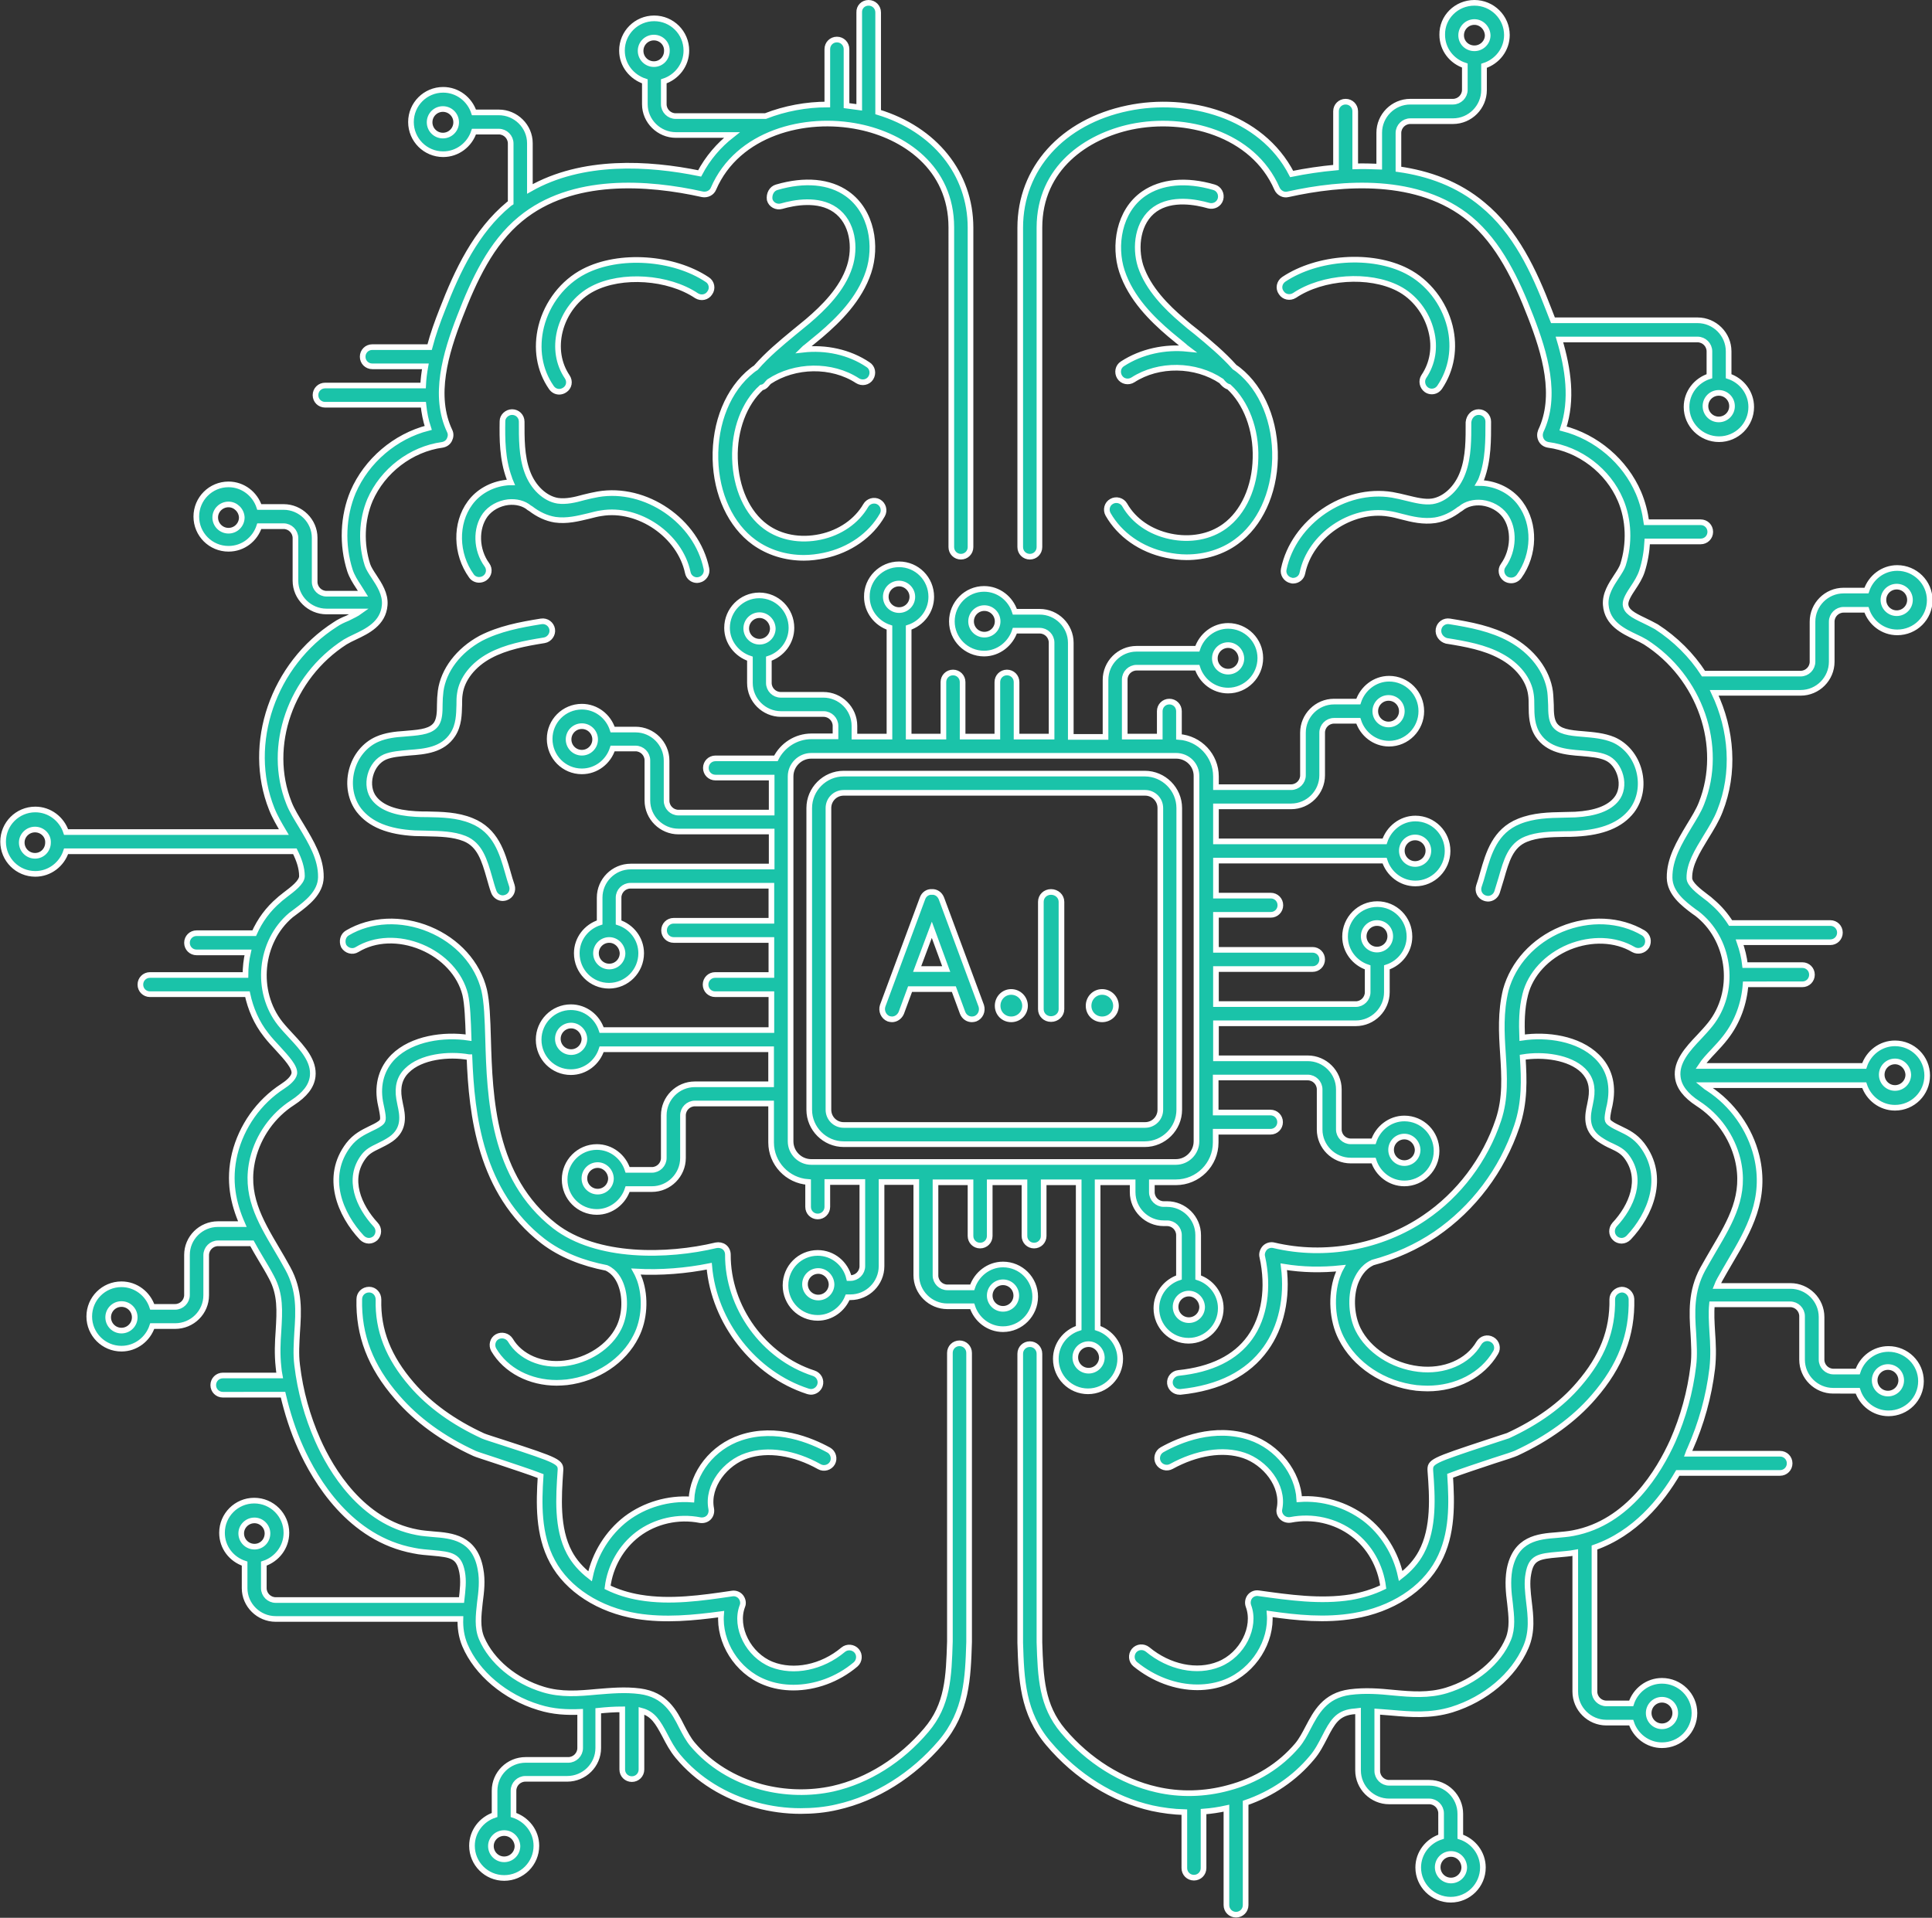 <?xml version="1.0" encoding="utf-8"?>
<!-- Generator: Adobe Illustrator 24.1.0, SVG Export Plug-In . SVG Version: 6.00 Build 0)  -->
<svg version="1.1" id="Layer_1" xmlns="http://www.w3.org/2000/svg" xmlns:xlink="http://www.w3.org/1999/xlink" x="0px" y="0px"
	 viewBox="0 0 684 679" style="enable-background:new 0 0 684 679;" xml:space="preserve">
<rect x="0" y="0" width="684" height="679" fill="#333333" stroke="none"/>
<style type="text/css">
	.st0{fill-rule:evenodd;clip-rule:evenodd;fill:#1AC3A9;stroke:#FFFFFF;stroke-width:2;}
</style>
<g id="Page-1">
	<g id="Apple-TV-Copy-33" transform="translate(-174, -3170)">
		<g id="Group-43" transform="translate(175, 3171)">
			<path id="Combined-Shape" class="st0" d="M521,0c6.3,0,11.5,5.1,11.5,11.4c0,5.1-3.4,9.4-8.1,10.9l0,0v8.6c0,6-4.9,11-11,11l0,0
				h-15.1c-2.3,0-4.2,1.9-4.2,4.2l0,0v12.8c10.7,1.5,21.1,5.2,29.8,12.5c11.7,9.6,18.2,23.6,23.5,37.4c0.5,1.2,0.9,2.4,1.4,3.6l0,0
				H600c6,0,11,4.9,11,11l0,0v8.8c4.6,1.5,8,5.8,8,10.9c0,6.3-5.1,11.4-11.4,11.4c-6.3,0-11.5-5.1-11.5-11.4c0-5.1,3.4-9.4,8.1-10.9
				l0,0v-8.8c0-2.3-1.9-4.2-4.2-4.2l0,0h-48.9c3.1,10.4,4.7,21.3,1.3,31.5c11.7,3,21.9,11.6,26.7,22.8c1.4,3.3,2.3,6.8,2.8,10.4l0,0
				h19.2c1.9,0,3.4,1.5,3.4,3.4s-1.5,3.4-3.4,3.4l0,0h-18.9c-0.2,3.6-0.8,7.2-1.9,10.6c-0.7,2.1-1.9,4-3.1,5.8
				c-1.4,2.1-2.8,4.3-2.7,5.9c0.2,2.5,2.6,3.8,6.6,5.7c1.4,0.7,2.9,1.4,4.3,2.2c6.8,4.4,12.5,10.1,16.7,16.6l0,0h34.4
				c2.3,0,4.2-1.9,4.2-4.2l0,0v-14.2c0-6,4.9-11,11-11l0,0h8.1c1.5-4.6,5.8-8,10.9-8c6.3,0,11.5,5.1,11.5,11.4
				c0,6.3-5.1,11.4-11.5,11.4c-5.1,0-9.4-3.4-10.9-8l0,0h-8.1c-2.3,0-4.2,1.9-4.2,4.2l0,0v14.2c0,6-4.9,11-11,11l0,0h-30.6
				c6.2,13.1,7.4,28.3,2,41.9c-1.2,3.1-3.1,6.2-4.9,9.1c-3.1,5.1-6,9.8-5.9,14.6c0,2.1,3.4,4.7,5.9,6.6c0.8,0.6,1.6,1.2,2.2,1.8
				c2.6,2.2,4.7,4.7,6.5,7.5l0,0H647c1.9,0,3.4,1.5,3.4,3.4c0,1.9-1.5,3.4-3.4,3.4l0,0h-32.1c0.9,2.6,1.6,5.3,1.9,8.1l0,0h20.3
				c1.9,0,3.4,1.5,3.4,3.4c0,1.9-1.5,3.4-3.4,3.4l0,0H617c-0.5,6.7-2.8,13.3-7.1,18.8c-1.3,1.7-2.8,3.3-4.2,4.8
				c-1.7,1.8-3.4,3.6-4.5,5.3l0,0H659c1.5-4.6,5.8-8,10.9-8c6.3,0,11.4,5.1,11.4,11.4c0,6.3-5.1,11.4-11.4,11.4
				c-5.1,0-9.4-3.4-10.9-8l0,0h-56.8c0.6,0.5,1.2,0.9,1.7,1.2c8.4,5.5,14.6,14.2,17,23.9c3.7,15.2-2.9,26.4-9.2,37.1
				c-1.3,2.2-2.5,4.3-3.8,6.6c-0.4,0.8-0.8,1.5-1.1,2.3l0,0h26.1c6,0,11,4.9,11,11l0,0v15.1c0,2.3,1.9,4.2,4.2,4.2l0,0h8.6
				c1.5-4.6,5.8-8,10.9-8c6.3,0,11.5,5.1,11.5,11.4s-5.1,11.4-11.5,11.4c-5.1,0-9.4-3.4-10.9-8l0,0H648c-6,0-11-4.9-11-11l0,0V465
				c0-2.3-1.9-4.2-4.2-4.2l0,0h-27.7c-0.3,3.1-0.1,6.3,0.1,9.8c0.3,4.1,0.5,8.3,0,12.9c-1.2,10-3.9,19.6-7.9,28.6
				c-0.2,0.5-0.5,1-0.7,1.6l0,0h32.6c1.9,0,3.4,1.5,3.4,3.4c0,1.9-1.5,3.4-3.4,3.4l0,0h-36.2c-5.8,9.9-15.2,21.4-29.5,26.4l0,0v51
				c0,2.3,1.9,4.2,4.2,4.2l0,0h8.8c1.5-4.6,5.8-8,10.9-8c6.3,0,11.5,5.1,11.5,11.4s-5.1,11.4-11.5,11.4c-5.1,0-9.4-3.4-10.9-8l0,0
				h-8.8c-6,0-11-4.9-11-11l0,0v-49.2c-2.1,0.4-4.1,0.5-6,0.7c-7.1,0.6-9.6,1.1-10.6,6.8c-0.6,3.1-0.2,6.4,0.2,9.9
				c0.6,5,1.3,10.6-1.1,16.1c-4.3,10-14.3,18.4-26.2,22.1c-7.6,2.3-14.6,1.7-21.4,1.1c-1.7-0.1-3.4-0.3-5-0.4l0,0v21
				c0,2.3,1.9,4.2,4.2,4.2l0,0h14.2c6,0,11,4.9,11,11l0,0v8.1c4.6,1.5,8,5.8,8,10.9c0,6.3-5.1,11.4-11.4,11.4
				c-6.3,0-11.5-5.1-11.5-11.4c0-5.1,3.4-9.4,8.1-10.9l0,0V641c0-2.3-1.9-4.2-4.2-4.2l0,0h-14.2c-6,0-11-4.9-11-11l0,0v-21
				c-0.7,0.1-1.4,0.1-2.1,0.2c-5.2,0.7-7,3.7-9.7,9c-1.3,2.5-2.6,5.1-4.6,7.4c-6,7.2-14.1,12.7-23.4,15.9l0,0v36.2
				c0,1.9-1.5,3.4-3.4,3.4c-1.9,0-3.4-1.5-3.4-3.4l0,0v-34.3c-2.7,0.6-5.4,1-8.1,1.2l0,0v20c0,1.9-1.5,3.4-3.4,3.4s-3.4-1.5-3.4-3.4
				l0,0v-19.8c-3.8-0.1-7.7-0.6-11.4-1.4c-13.8-3.1-26.9-11.3-36.7-22.9c-9.2-10.8-9.6-22.8-10-35.6l0,0l0-0.9c0-0.7,0-1.5,0-2.2
				l0,0v-99.3c0-1.9,1.5-3.4,3.4-3.4s3.4,1.5,3.4,3.4l0,0v99.3c0,0.7,0,1.3,0,2l0,0l0,0.9c0.4,12.5,0.8,22.4,8.4,31.4
				c8.9,10.5,20.7,17.9,33.1,20.7c8.2,1.9,17,1.7,25.4-0.6c9.9-2.6,18.3-7.9,24.4-15.1c1.5-1.8,2.6-3.9,3.8-6.2
				c2.8-5.3,5.9-11.4,14.8-12.6c5.4-0.7,10.5-0.3,15.4,0.2c6.4,0.6,12.5,1.1,18.8-0.8c10.1-3.1,18.5-10,21.9-18.2
				c1.6-3.9,1.1-8.1,0.6-12.6c-0.5-3.8-0.9-7.8-0.2-11.9c2.1-11.1,10.2-11.8,16.8-12.3c1.9-0.2,3.8-0.3,5.8-0.7
				c19.6-3.7,30.4-22,35.2-32.6c3.7-8.4,6.2-17.4,7.3-26.6c0.5-3.9,0.2-7.8,0-11.6c-0.5-7.3-0.9-14.8,3.3-22.6
				c1.3-2.3,2.6-4.6,3.9-6.8c6.2-10.5,11.5-19.6,8.5-32.1c-2-8.1-7.1-15.3-14.1-19.8c-4.3-2.8-6.7-5.9-7.1-9.3
				c-0.7-5.4,3.5-10,7.6-14.3c1.3-1.4,2.7-2.9,3.9-4.4c9.1-11.4,7.3-29.1-3.8-38.5c-0.6-0.5-1.2-1-2-1.5c-3.6-2.7-8.5-6.4-8.6-11.9
				c-0.1-6.7,3.5-12.6,6.9-18.3c1.7-2.8,3.4-5.5,4.4-8.1c8-20.2-0.5-44.7-19.9-57.1c-1-0.6-2.2-1.2-3.5-1.8c-4.2-2-10-4.7-10.5-11.3
				c-0.3-3.9,1.9-7.2,3.8-10.1c1-1.5,1.9-2.9,2.3-4.1c2.4-7.6,2.1-16-0.9-23c-4.4-10.3-14.4-18-25.6-19.5c-1.1-0.2-2-0.8-2.5-1.8
				c-0.5-1-0.5-2.1-0.1-3.1c5.9-12.4,1.5-27.4-3.6-40.5c-5-12.9-11.1-25.9-21.5-34.6c-18.2-15-45.1-13-64.4-8.7
				c-1.6,0.4-3.2-0.5-3.9-2c-8.5-19.6-32.4-25.9-51.6-21.9C383.9,47.2,367,58.3,367,79.6l0,0v113.1c0,1.9-1.5,3.4-3.4,3.4
				s-3.4-1.5-3.4-3.4l0,0V79.6c0-20.9,14.9-37.5,38.1-42.3c21.1-4.4,47.2,2.3,58,23.3c4.9-1,10.2-1.8,15.7-2.3l0,0V38.4
				c0-1.9,1.5-3.4,3.4-3.4s3.4,1.5,3.4,3.4l0,0v19.5c2.8-0.1,5.7,0,8.5,0.1l0,0V46c0-6,4.9-11,11-11l0,0h15.1c2.3,0,4.2-1.9,4.2-4.2
				l0,0v-8.6c-4.6-1.5-8-5.7-8-10.9C509.5,5.1,514.6,0,521,0z M512.7,655.4c-2.6,0-4.7,2.1-4.7,4.7c0,2.6,2.1,4.7,4.7,4.7
				c2.6,0,4.7-2.1,4.7-4.7C517.3,657.5,515.3,655.4,512.7,655.4z M306.5,0c1.9,0,3.4,1.5,3.4,3.4l0,0v35.3
				c20,6.1,32.7,21.7,32.7,40.9l0,0v113.1c0,1.9-1.5,3.4-3.4,3.4s-3.4-1.5-3.4-3.4l0,0V79.5c0-21.3-16.9-32.4-32.6-35.6
				c-19.2-4-43.1,2.2-51.6,21.9c-0.6,1.5-2.3,2.3-3.9,2c-19.3-4.3-46.2-6.3-64.4,8.7c-10.5,8.6-16.5,21.7-21.5,34.6
				c-5.1,13.1-9.5,28.1-3.6,40.5c0.5,1,0.4,2.1-0.1,3.1c-0.5,1-1.4,1.6-2.5,1.8c-11.1,1.5-21.1,9.2-25.6,19.5
				c-3,7.1-3.3,15.5-0.9,23c0.4,1.2,1.3,2.6,2.3,4.1c1.9,2.9,4.1,6.2,3.8,10.1c-0.5,6.6-6.3,9.3-10.5,11.3c-1.3,0.6-2.5,1.2-3.5,1.8
				c-19.3,12.4-27.9,36.9-19.9,57c1,2.6,2.7,5.3,4.4,8.1c3.4,5.7,7,11.5,6.9,18.2c-0.1,5.5-5,9.2-8.6,11.9c-0.7,0.5-1.4,1.1-2,1.5
				c-11.1,9.4-12.8,27-3.8,38.4c1.2,1.5,2.6,3,3.9,4.4c4.1,4.4,8.2,8.9,7.6,14.3c-0.4,3.5-2.8,6.5-7.1,9.3
				c-7,4.5-12.1,11.7-14.1,19.8c-3,12.5,2.3,21.6,8.5,32.1c1.3,2.2,2.6,4.4,3.9,6.8c4.3,7.8,3.8,15.3,3.3,22.6
				c-0.2,3.8-0.5,7.7,0,11.6c1.1,9.3,3.6,18.2,7.3,26.6c4.7,10.6,15.6,28.9,35.1,32.6c1.9,0.4,3.9,0.5,5.8,0.7
				c6.5,0.5,14.7,1.2,16.7,12.3c0.8,4.1,0.3,8.1-0.2,11.9c-0.5,4.5-1,8.8,0.6,12.6c3.5,8.2,11.9,15.2,21.9,18.2
				c6.3,1.9,12.4,1.4,18.8,0.8c5-0.4,10.1-0.9,15.4-0.2c8.9,1.2,12.1,7.2,14.8,12.6c1.2,2.3,2.3,4.4,3.8,6.2
				c6.1,7.2,14.5,12.4,24.4,15.1c8.3,2.2,17.1,2.4,25.3,0.6c12.4-2.8,24.1-10.2,33-20.7c7.7-9,8-18.9,8.4-31.4l0,0l0-0.9
				c0-0.7,0-1.3,0-2l0,0v-99.3c0-1.9,1.5-3.4,3.4-3.4s3.4,1.5,3.4,3.4l0,0v99.3c0,0.8,0,1.5,0,2.2l0,0l0,0.9
				c-0.4,12.7-0.8,24.7-10,35.5c-9.9,11.6-22.9,19.8-36.7,22.9c-4.2,1-8.6,1.4-13,1.4c-5.2,0-10.5-0.7-15.6-2.1
				c-11.2-3-20.9-9-27.8-17.3c-2-2.4-3.3-4.9-4.6-7.4c-2.5-4.7-4.2-7.6-8.3-8.7l0,0v20.8c0,1.9-1.5,3.4-3.4,3.4s-3.4-1.5-3.4-3.4
				l0,0v-21.3c-2.8,0-5.6,0.2-8.5,0.5l0,0v13.2c0,6-4.9,10.9-11,10.9l0,0H185c-2.3,0-4.2,1.9-4.2,4.2l0,0v8.6
				c4.6,1.5,8.1,5.7,8.1,10.9c0,6.3-5.1,11.4-11.4,11.4c-6.3,0-11.4-5.1-11.4-11.4c0-5.1,3.4-9.4,8-10.9l0,0v-8.6
				c0-6,4.9-10.9,11-10.9l0,0h15.1c2.3,0,4.2-1.9,4.2-4.2l0,0v-12.8c-4.7,0.2-9.5,0-14.6-1.6c-11.9-3.6-22-12.1-26.2-22
				c-1.3-3.1-1.7-6.3-1.6-9.3l0,0H96.6c-6,0-11-4.9-11-10.9l0,0v-8.7c-4.6-1.5-8-5.7-8-10.9c0-6.3,5.1-11.4,11.4-11.4
				c6.3,0,11.4,5.1,11.4,11.4c0,5.1-3.4,9.4-8,10.9l0,0v8.7c0,2.3,1.9,4.2,4.2,4.2l0,0h65.8c0.4-3.5,0.8-6.8,0.2-9.9
				c-1.1-5.7-3.6-6.2-10.6-6.8c-2-0.2-4.2-0.3-6.5-0.8c-22.6-4.2-34.8-24.7-40.1-36.5c-2.7-6-4.7-12.3-6.2-18.7l0,0H77.9
				c-1.9,0-3.4-1.5-3.4-3.4s1.5-3.4,3.4-3.4l0,0H98c-0.2-1-0.3-2-0.4-3c-0.5-4.5-0.3-8.8,0-12.9c0.4-6.9,0.8-12.8-2.5-18.9
				c-1.2-2.3-2.5-4.4-3.8-6.6c-1.1-1.8-2.1-3.6-3.1-5.4l0,0h-12c-2.3,0-4.2,1.9-4.2,4.2l0,0v14.2c0,6-4.9,10.9-11,10.9l0,0h-8.1
				c-1.5,4.6-5.8,8-10.9,8c-6.3,0-11.4-5.1-11.4-11.4s5.1-11.4,11.4-11.4c5.1,0,9.4,3.4,10.9,8l0,0H61c2.3,0,4.2-1.9,4.2-4.2l0,0
				v-14.2c0-6,4.9-10.9,11-10.9l0,0h8.6c-3.2-7.3-5-15.3-2.7-24.9c2.4-9.7,8.5-18.4,17-23.9c1.7-1.1,3.8-2.8,4.1-4.5
				c0.3-2.3-2.8-5.6-5.8-8.9c-1.4-1.5-2.9-3.1-4.2-4.8c-3.4-4.3-5.5-9.3-6.6-14.4l0,0H52.1c-1.9,0-3.4-1.5-3.4-3.4
				c0-1.9,1.5-3.4,3.4-3.4l0,0h33.8c0-2.7,0.3-5.4,0.9-8l0,0H68.6c-1.9,0-3.4-1.5-3.4-3.4c0-1.9,1.5-3.4,3.4-3.4l0,0H89
				c2-4.5,4.9-8.5,8.8-11.8c0.6-0.6,1.4-1.1,2.2-1.8c2.5-1.9,5.9-4.4,5.9-6.6c0-2.9-1-5.8-2.5-8.8l0,0h-81c-1.5,4.6-5.8,8-10.9,8
				c-6.3,0-11.4-5.1-11.4-11.4c0-6.3,5.1-11.4,11.4-11.4c5.1,0,9.4,3.4,10.9,8l0,0h77.1c-1.6-2.7-3.2-5.4-4.3-8.2
				c-9.2-23.1,0.5-51.2,22.5-65.3c1.3-0.9,2.8-1.6,4.3-2.2c1.8-0.9,3.3-1.6,4.4-2.4l0,0h-11.8c-6,0-11-4.9-11-10.9l0,0v-15.1
				c0-2.3-1.9-4.2-4.2-4.2l0,0h-8.6c-1.5,4.6-5.7,8-10.9,8c-6.3,0-11.4-5.1-11.4-11.4c0-6.3,5.1-11.4,11.4-11.4
				c5.1,0,9.4,3.4,10.9,8l0,0h8.6c6,0,11,4.9,11,10.9l0,0V205c0,2.3,1.9,4.2,4.2,4.2l0,0h12.9c-0.5-0.8-1-1.6-1.5-2.4
				c-1.2-1.8-2.4-3.7-3.1-5.8c-2.9-9.1-2.5-19.2,1.1-27.8c4.8-11.1,14.9-19.7,26.6-22.7c-0.9-2.7-1.4-5.4-1.7-8.2l0,0h-34.8
				c-1.9,0-3.4-1.5-3.4-3.4c0-1.9,1.5-3.4,3.4-3.4l0,0h34.7c0.1-2.3,0.4-4.6,0.8-6.8l0,0h-18.8c-1.9,0-3.4-1.5-3.4-3.4
				c0-1.9,1.5-3.4,3.4-3.4l0,0h20.3c1.2-4.6,2.8-9,4.5-13.3c5.3-13.7,11.9-27.7,23.5-37.3c0.2-0.2,0.4-0.3,0.7-0.5l0,0V49.8
				c0-2.3-1.9-4.2-4.2-4.2l0,0h-8.8c-1.5,4.6-5.8,8-10.9,8c-6.3,0-11.4-5.1-11.4-11.4c0-6.3,5.1-11.4,11.4-11.4
				c5.1,0,9.4,3.4,10.9,8l0,0h8.8c6,0,11,4.9,11,10.9l0,0v16.2c18.6-10.6,42-9.2,60.1-5.5c2.9-5.5,6.8-10,11.4-13.6l0,0h-19.8
				c-6,0-11-4.9-11-10.9l0,0v-8.1c-4.6-1.5-8.1-5.7-8.1-10.9c0-6.3,5.1-11.4,11.4-11.4c6.3,0,11.4,5.1,11.4,11.4
				c0,5.1-3.4,9.4-8,10.9l0,0v8.1c0,2.3,1.9,4.2,4.2,4.2l0,0h31.8c6.9-2.7,14.5-4.1,21.9-4.1l0,0V16.4c0-1.9,1.5-3.4,3.4-3.4
				s3.4,1.5,3.4,3.4l0,0v20c1.5,0.2,3,0.4,4.5,0.6l0,0V3.4C303.1,1.5,304.6,0,306.5,0z M177.5,648c-2.6,0-4.7,2.1-4.7,4.6
				c0,2.6,2.1,4.7,4.7,4.7c2.6,0,4.7-2.1,4.7-4.7C182.1,650.1,180.1,648,177.5,648z M587.4,600.8c-2.6,0-4.7,2.1-4.7,4.7
				c0,2.6,2.1,4.7,4.7,4.7c2.6,0,4.7-2.1,4.7-4.7C592.1,602.9,590,600.8,587.4,600.8z M129.7,455.6c1.9,0,3.3,1.6,3.3,3.5
				c-0.3,10.9,3.5,20.5,11.8,30.1c6.3,7.3,14.8,13.4,25.2,18.2c0.6,0.3,4.1,1.4,7.2,2.4c19.7,6.4,20.5,6.8,20.2,10.1
				c-0.6,9-1.4,20.2,3.2,28.8c1.7,3.2,4.2,6,7.3,8.4c1.7-8,6.3-15.4,12.8-20.4c6.5-4.9,14.9-7.4,23.1-6.8
				c0.4-9.4,7.5-18.6,17.5-21.9c12.6-4.2,24.9,1,31.1,4.4c1.6,0.9,2.2,3,1.3,4.6c-0.9,1.6-3,2.2-4.6,1.3c-8.9-5-18.3-6.4-25.7-3.9
				c-7.4,2.4-14.2,10.6-12.6,18.8c0.2,1.1-0.1,2.3-0.9,3.1c-0.8,0.8-2,1.1-3.1,0.9c-7.6-1.5-15.8,0.3-22,5
				c-5.9,4.5-9.8,11.4-10.7,18.8c3.5,1.7,7.3,2.9,11.5,3.6c10.7,1.8,21.8,0.2,32.6-1.4c1.2-0.2,2.4,0.3,3.1,1.2
				c0.7,0.9,1,2.2,0.5,3.3c-2.8,7.5,2.2,17.3,10.4,20.6c7.8,3.1,17.8,1.1,25.3-5.2c1.4-1.2,3.6-1,4.8,0.4c1.2,1.4,1,3.6-0.4,4.8
				c-6.4,5.4-14.4,8.2-22,8.2c-3.5,0-7-0.6-10.2-1.9c-9.9-3.9-16.2-14.3-15.4-24.1c-9.8,1.3-19.8,2.3-29.8,0.7
				c-13.4-2.2-24.6-9.4-29.9-19.3c-5.2-9.6-4.8-20.9-4.2-30.3c-3.3-1.3-11-3.8-15.4-5.3c-4.8-1.6-7.1-2.3-8-2.7
				c-11.3-5.2-20.5-11.9-27.4-19.9c-9.5-10.9-13.7-22-13.4-34.7C126.2,457.1,127.7,455.6,129.7,455.6L129.7,455.6L129.7,455.6z
				 M573.2,455.6c1.8,0,3.3,1.5,3.4,3.3c0.3,12.7-3.9,23.8-13.4,34.7c-6.9,8-16.2,14.7-27.4,19.9c-0.9,0.4-3.2,1.2-8,2.7
				c-4.5,1.5-12.1,4-15.4,5.3c0.6,9.5,1,20.7-4.2,30.3c-5.3,9.9-16.5,17.1-29.9,19.3c-10.1,1.7-20.1,0.7-29.8-0.7
				c0.8,9.7-5.5,20.1-15.4,24.1c-3.2,1.3-6.7,1.9-10.2,1.9c-7.6,0-15.5-2.9-22-8.2c-1.4-1.2-1.6-3.3-0.4-4.8
				c1.2-1.4,3.3-1.6,4.8-0.4c7.6,6.3,17.5,8.4,25.3,5.2c8.2-3.3,13.2-13.1,10.4-20.6c-0.4-1.1-0.2-2.4,0.5-3.3
				c0.7-0.9,1.9-1.4,3.1-1.2c10.8,1.5,21.9,3.1,32.6,1.4c4.1-0.7,8-1.9,11.5-3.6c-0.9-7.4-4.8-14.4-10.7-18.8
				c-6.2-4.7-14.4-6.5-22-5c-1.1,0.2-2.3-0.1-3.1-0.9c-0.8-0.8-1.2-1.9-0.9-3.1c1.6-8.2-5.2-16.3-12.6-18.8
				c-7.4-2.5-16.8-1-25.7,3.9c-1.6,0.9-3.7,0.3-4.6-1.3c-0.9-1.6-0.3-3.7,1.3-4.6c6.2-3.5,18.5-8.6,31.1-4.4
				c9.9,3.3,17,12.6,17.5,21.9c8.2-0.6,16.5,1.9,23.1,6.8c6.5,4.9,11.1,12.4,12.8,20.4c3.1-2.4,5.6-5.2,7.3-8.4
				c4.6-8.6,3.9-19.8,3.2-28.8c-0.2-3.3,0.5-3.6,20.2-10.1c3.1-1,6.6-2.2,7.3-2.4c10.4-4.8,18.9-10.9,25.1-18.2
				c8.3-9.6,12-19.1,11.8-30.1C569.8,457.2,571.3,455.7,573.2,455.6L573.2,455.6L573.2,455.6z M89.1,537.3c-2.6,0-4.7,2.1-4.7,4.6
				c0,2.6,2.1,4.7,4.7,4.7c2.6,0,4.6-2.1,4.6-4.7C93.7,539.4,91.6,537.3,89.1,537.3z M667.4,483c-2.6,0-4.7,2.1-4.7,4.7
				c0,2.6,2.1,4.7,4.7,4.7c2.6,0,4.7-2.1,4.7-4.7C672.1,485.1,670,483,667.4,483z M122,329.3c8.3-4.9,19.1-5.4,29-1.3
				c9.9,4.1,17.1,12.1,19.4,21.5c1,4.3,1.2,10.3,1.4,17.3c0.6,20.7,1.5,49.1,23.6,66.3c14.9,11.5,40,10.9,57.1,6.8
				c1-0.2,2.1,0,2.9,0.6c0.8,0.6,1.3,1.6,1.3,2.7c-0.1,18.6,12.7,36.3,30.4,42c1.8,0.6,2.8,2.5,2.2,4.3c-0.5,1.4-1.8,2.3-3.2,2.3
				c-0.3,0-0.7-0.1-1.1-0.2c-19.1-6.2-33.2-24.5-34.9-44.3c-8,1.6-17,2.4-25.9,1.9c0.5,0.9,0.9,1.9,1.3,2.9c2.2,6.3,1.7,14.2-1.3,20
				c-4.4,8.8-13.8,15-24.5,16.3c-1.2,0.1-2.4,0.2-3.6,0.2c-9.5,0-18-4.4-22.3-11.7c-0.9-1.6-0.4-3.7,1.2-4.6
				c1.6-0.9,3.7-0.4,4.7,1.2c3.5,5.9,11,9.2,19.2,8.2c8.3-1,15.9-5.9,19.2-12.6c2.1-4.2,2.5-10.2,0.9-14.8c-0.7-2.1-2.2-5-5.3-6.4
				c0,0,0,0,0,0c-8.3-1.6-16.1-4.6-22.5-9.5c-22.3-17.3-25.2-44.7-26-65.1c-0.1,0-0.1,0-0.2,0c-7.2-1.3-17-0.2-21.9,4.7
				c-2.6,2.5-3.5,5.8-2.8,10c0.1,0.7,0.3,1.4,0.4,2.1c0.8,3.6,1.8,8.6-3.3,12.2c-1.6,1.1-3.1,1.8-4.5,2.5c-2.1,1-3.7,1.8-5.1,3.6
				c-6.1,8-1.8,17.7,4.2,24.2c1.3,1.4,1.2,3.5-0.1,4.8c-0.7,0.6-1.5,0.9-2.3,0.9c-0.9,0-1.8-0.4-2.5-1.1
				c-7.6-8.1-13.4-21.5-4.7-32.9c2.4-3.1,5.2-4.4,7.6-5.6c1.2-0.6,2.4-1.1,3.5-1.9c1.2-0.9,1.4-1.3,0.6-5.3
				c-0.2-0.8-0.3-1.5-0.5-2.4c-1.1-6.3,0.6-11.9,4.7-16c6.6-6.5,17.9-8,26.6-6.7c-0.2-6.3-0.4-11.8-1.2-15.3
				c-1.8-7.2-7.6-13.5-15.5-16.8c-7.9-3.3-16.4-3-22.8,0.9c-1.6,1-3.7,0.4-4.7-1.2C119.9,332.3,120.4,330.2,122,329.3z M551.8,328
				c9.9-4.1,20.7-3.6,29,1.3c1.6,1,2.1,3,1.2,4.7c-1,1.6-3.1,2.1-4.7,1.2c-6.4-3.8-14.9-4.1-22.8-0.9c-7.9,3.3-13.7,9.6-15.5,16.8
				c-1.3,5.1-1.3,10.1-1.1,15.3c8.7-1.3,19.9,0.2,26.5,6.7c4.2,4.1,5.8,9.6,4.7,16c-0.1,0.8-0.3,1.6-0.5,2.4
				c-0.8,3.9-0.7,4.4,0.6,5.3c1.1,0.8,2.3,1.3,3.5,1.9c2.5,1.2,5.2,2.5,7.6,5.6c8.7,11.4,2.9,24.9-4.7,32.9
				c-0.7,0.7-1.6,1.1-2.5,1.1c-0.8,0-1.7-0.3-2.3-0.9c-1.4-1.3-1.4-3.4-0.2-4.8c6-6.4,10.3-16.2,4.2-24.2c-1.4-1.8-3-2.6-5.1-3.6
				c-1.4-0.6-2.9-1.4-4.5-2.5c-5.1-3.6-4.1-8.6-3.3-12.2c0.1-0.7,0.3-1.4,0.4-2.1c0.7-4.2-0.2-7.4-2.8-10
				c-4.8-4.7-14.2-5.9-21.4-4.7c0.5,7.9,0.8,16-2.1,24.5c-5.2,15.5-15.4,29-28.7,38.1c-6.8,4.6-14.4,8-22.3,10.1
				c-0.1,0-0.1,0.1-0.2,0.1c-3.4,1.6-5.1,4.8-6,7.2c-1.8,5.1-1.3,11.7,1,16.4c3.7,7.4,12.1,12.9,21.4,14c9.1,1.1,17.5-2.5,21.4-9.2
				c1-1.6,3-2.2,4.7-1.2c1.6,0.9,2.2,3,1.2,4.6c-4.7,8-13.9,12.7-24.1,12.7c-1.3,0-2.6-0.1-3.9-0.2c-11.7-1.4-21.9-8.1-26.7-17.7
				c-3.2-6.3-3.7-14.9-1.4-21.7c0.4-1.1,0.8-2.1,1.3-3c-6.7,0.7-13.5,0.6-20.2-0.5c1.4,11-0.9,21.4-6.4,29
				c-6.3,8.8-16.5,13.9-30.1,15.3c-0.1,0-0.2,0-0.4,0c-1.7,0-3.2-1.3-3.4-3c-0.2-1.9,1.2-3.5,3-3.7c11.7-1.2,20.2-5.4,25.3-12.5
				c5.2-7.2,6.8-17.7,4.4-28.6c-0.3-1.1,0.1-2.3,0.9-3.2c0.8-0.8,2-1.2,3.2-0.9c18.1,4.3,38,0.7,53.4-9.8
				c12.1-8.2,21.4-20.5,26.1-34.6c2.6-7.8,2.1-15.4,1.6-23.4c-0.5-7.3-0.9-14.8,1-22.6C534.7,340.1,541.9,332.1,551.8,328z
				 M317.3,198.8c6.3,0,11.4,5.1,11.4,11.5c0,5.1-3.4,9.4-8,10.9l0,0v38.6H333v-19.3c0-1.9,1.5-3.4,3.4-3.4c1.9,0,3.4,1.5,3.4,3.4
				l0,0v19.3h12.3v-19.3c0-1.9,1.5-3.4,3.4-3.4c1.9,0,3.4,1.5,3.4,3.4l0,0v19.3h12.4v-33.3c0-2.3-1.9-4.2-4.2-4.2l0,0h-8.8
				c-1.5,4.6-5.8,8.1-10.9,8.1c-6.3,0-11.4-5.1-11.4-11.4c0-6.3,5.1-11.5,11.4-11.5c5.1,0,9.4,3.4,10.9,8.1l0,0h8.8
				c6,0,11,4.9,11,11l0,0v33.3h12.3v-20.2c0-6,4.9-11,11-11l0,0h21.5c1.5-4.6,5.8-8.1,10.9-8.1c6.3,0,11.4,5.1,11.4,11.4
				c0,6.3-5.1,11.5-11.4,11.5c-5.1,0-9.4-3.4-10.9-8.1l0,0h-21.5c-2.3,0-4.2,1.9-4.2,4.2l0,0v20.2h12.4v-9c0-1.9,1.5-3.4,3.4-3.4
				s3.4,1.5,3.4,3.4l0,0v9.1c7.3,0.5,13.1,6.6,13.1,14l0,0v3.8h26.6c2.3,0,4.2-1.9,4.2-4.2l0,0v-15.1c0-6,4.9-11,11-11l0,0h8.6
				c1.5-4.6,5.8-8.1,10.9-8.1c6.3,0,11.4,5.1,11.4,11.5c0,6.3-5.1,11.5-11.4,11.5c-5.1,0-9.4-3.4-10.9-8.1l0,0h-8.6
				c-2.3,0-4.2,1.9-4.2,4.2l0,0v15.1c0,6-4.9,11-11,11l0,0h-26.6v12.4h59.7c1.5-4.6,5.8-8.1,10.9-8.1c6.3,0,11.4,5.1,11.4,11.5
				c0,6.3-5.1,11.5-11.4,11.5c-5.1,0-9.4-3.4-10.9-8.1l0,0h-59.7v12.4h19.4c1.9,0,3.4,1.5,3.4,3.4c0,1.9-1.5,3.4-3.4,3.4l0,0h-19.4
				v12.4h34.2c1.9,0,3.4,1.5,3.4,3.4s-1.5,3.4-3.4,3.4l0,0h-34.2v12.4H479c2.3,0,4.2-1.9,4.2-4.2l0,0v-8.8c-4.6-1.5-8-5.8-8-10.9
				c0-6.3,5.1-11.5,11.4-11.5s11.4,5.1,11.4,11.5c0,5.1-3.4,9.4-8,10.9l0,0v8.8c0,6-4.9,11-11,11l0,0h-49.5v12.4H462
				c6,0,11,4.9,11,11l0,0v14.2c0,2.3,1.9,4.2,4.2,4.2l0,0h8.1c1.5-4.6,5.8-8.1,10.9-8.1c6.3,0,11.4,5.1,11.4,11.5
				c0,6.3-5.1,11.5-11.4,11.5c-5.1,0-9.4-3.4-10.9-8.1l0,0h-8.1c-6,0-11-4.9-11-11l0,0v-14.2c0-2.3-1.9-4.2-4.2-4.2l0,0h-32.6v12.4
				h19.4c1.9,0,3.4,1.5,3.4,3.4c0,1.9-1.5,3.4-3.4,3.4l0,0h-19.4v3.8c0,7.8-6.3,14.1-14.1,14.1l0,0h-8.5v3.5c0,2.3,1.9,4.2,4.2,4.2
				l0,0h1.2c6,0,11,4.9,11,11l0,0v15c4.6,1.5,8,5.8,8,10.9c0,6.3-5.1,11.5-11.4,11.5s-11.4-5.1-11.4-11.5c0-5.1,3.4-9.4,8-10.9l0,0
				v-15c0-2.3-1.9-4.2-4.2-4.2l0,0h-1.2c-6,0-11-4.9-11-11l0,0v-3.5h-12.4v51.6c4.6,1.5,8,5.8,8,10.9c0,6.3-5.1,11.5-11.4,11.5
				c-6.3,0-11.4-5.1-11.4-11.5c0-5.1,3.4-9.4,8.1-10.9l0,0v-51.6h-12.4v19c0,1.9-1.5,3.4-3.4,3.4c-1.9,0-3.4-1.5-3.4-3.4l0,0v-19
				h-12.3v19c0,1.9-1.5,3.4-3.4,3.4c-1.9,0-3.4-1.5-3.4-3.4l0,0v-19h-12.4v33c0,2.3,1.9,4.2,4.2,4.2l0,0h8.8
				c1.5-4.6,5.8-8.1,10.9-8.1c6.3,0,11.4,5.1,11.4,11.4c0,6.3-5.1,11.5-11.4,11.5c-5.1,0-9.4-3.4-10.9-8.1l0,0h-8.8
				c-6,0-11-4.9-11-11l0,0v-33h-12.3v29.8c0,6-4.9,11-11,11l0,0h-1c-1.7,4.2-5.8,7.3-10.6,7.3c-6.3,0-11.4-5.1-11.4-11.5
				s5.1-11.5,11.4-11.5c5.4,0,9.9,3.8,11.1,8.9l0,0h0.5c2.3,0,4.2-1.9,4.2-4.2l0,0v-29.8h-12.4v8.8c0,1.9-1.5,3.4-3.4,3.4
				c-1.9,0-3.4-1.5-3.4-3.4l0,0v-8.8c-7.3-0.5-13.1-6.6-13.1-14l0,0v-13.8h-27c-2.3,0-4.2,1.9-4.2,4.2l0,0v15.1c0,6-4.9,11-11,11
				l0,0h-8.6c-1.5,4.6-5.8,8.1-10.9,8.1c-6.3,0-11.4-5.1-11.4-11.5c0-6.3,5.1-11.5,11.4-11.5c5.1,0,9.4,3.4,10.9,8.1l0,0h8.6
				c2.3,0,4.2-1.9,4.2-4.2l0,0v-15.1c0-6,4.9-11,11-11l0,0h27v-12.4H212c-1.5,4.7-5.8,8.1-10.9,8.1c-6.3,0-11.4-5.1-11.4-11.5
				c0-6.3,5.1-11.5,11.4-11.5c5.1,0,9.4,3.4,10.9,8.1l0,0h60.1V351h-19.9c-1.9,0-3.4-1.5-3.4-3.4c0-1.9,1.5-3.4,3.4-3.4l0,0h19.9
				v-12.4h-34.6c-1.9,0-3.4-1.5-3.4-3.4c0-1.9,1.5-3.4,3.4-3.4l0,0h34.6v-12.4h-49.9c-2.3,0-4.2,1.9-4.2,4.2l0,0v8.8
				c4.6,1.5,8,5.8,8,10.9c0,6.3-5.1,11.5-11.4,11.5c-6.3,0-11.4-5.1-11.4-11.5c0-5.1,3.4-9.4,8.1-10.9l0,0v-8.8c0-6,4.9-11,11-11
				l0,0h49.9v-12.4h-33c-6,0-11-4.9-11-11l0,0v-14.2c0-2.3-1.9-4.2-4.2-4.2l0,0h-8.1c-1.5,4.7-5.8,8.1-10.9,8.1
				c-6.3,0-11.4-5.1-11.4-11.5c0-6.3,5.1-11.4,11.4-11.4c5.1,0,9.4,3.4,10.9,8.1l0,0h8.1c6,0,11,4.9,11,11l0,0v14.2
				c0,2.3,1.9,4.2,4.2,4.2l0,0h33v-12.4h-19.9c-1.9,0-3.4-1.5-3.4-3.4c0-1.9,1.5-3.4,3.4-3.4l0,0h21.4c2.3-4.6,7.1-7.8,12.6-7.8l0,0
				h8.5V256c0-2.3-1.9-4.2-4.2-4.2l0,0h-15.1c-6,0-11-4.9-11-11l0,0v-8.6c-4.6-1.5-8.1-5.8-8.1-10.9c0-6.3,5.1-11.5,11.4-11.5
				c6.3,0,11.4,5.1,11.4,11.5c0,5.1-3.4,9.4-8,10.9l0,0v8.6c0,2.3,1.9,4.2,4.2,4.2l0,0h15.1c6,0,11,4.9,11,11l0,0v3.8h12.4v-38.6
				c-4.6-1.5-8-5.8-8-10.9C305.8,204,311,198.8,317.3,198.8z M384.4,474.9c-2.6,0-4.7,2.1-4.7,4.7c0,2.6,2.1,4.7,4.7,4.7
				c2.6,0,4.7-2.1,4.7-4.7C389,477,386.9,474.9,384.4,474.9z M42,460.7c-2.6,0-4.7,2.1-4.7,4.7s2.1,4.7,4.7,4.7
				c2.6,0,4.7-2.1,4.7-4.7S44.6,460.7,42,460.7z M419.9,457c-2.6,0-4.7,2.1-4.7,4.7c0,2.6,2.1,4.7,4.7,4.7c2.6,0,4.7-2.1,4.7-4.7
				C424.5,459.1,422.4,457,419.9,457z M354.1,453c-2.6,0-4.7,2.1-4.7,4.7c0,2.6,2.1,4.7,4.7,4.7c2.6,0,4.7-2.1,4.7-4.7
				C358.8,455.1,356.7,453,354.1,453z M288.7,449c-2.6,0-4.7,2.1-4.7,4.7c0,2.6,2.1,4.7,4.7,4.7c2.6,0,4.7-2.1,4.7-4.7
				C293.3,451.1,291.2,449,288.7,449z M210.6,411.5c-2.6,0-4.7,2.1-4.7,4.7c0,2.6,2.1,4.7,4.7,4.7c2.6,0,4.7-2.1,4.7-4.7
				C215.2,413.6,213.1,411.5,210.6,411.5z M496.2,401.4c-2.6,0-4.7,2.1-4.7,4.7c0,2.6,2.1,4.7,4.7,4.7c2.6,0,4.7-2.1,4.7-4.7
				C500.8,403.5,498.7,401.4,496.2,401.4z M415.4,266.6H286.2c-4,0-7.3,3.3-7.3,7.3l0,0v129.2c0,4,3.3,7.3,7.3,7.3l0,0h129.1
				c4,0,7.3-3.3,7.3-7.3l0,0V273.9C422.7,269.8,419.4,266.6,415.4,266.6L415.4,266.6z M404.3,272.9c6.7,0,12.2,5.5,12.2,12.2l0,0
				v106.8c0,6.7-5.5,12.2-12.2,12.2l0,0H297.7c-6.7,0-12.2-5.5-12.2-12.2l0,0V285.1c0-6.7,5.5-12.2,12.2-12.2l0,0H404.3z
				 M409.8,342.1v-57c0-3-2.4-5.4-5.4-5.4l0,0H297.7c-3,0-5.4,2.4-5.4,5.4l0,0v106.8c0,3,2.4,5.4,5.4,5.4l0,0h106.7
				c3,0,5.4-2.4,5.4-5.4l0,0V342.1 M669.9,374.8c-2.6,0-4.7,2.1-4.7,4.7c0,2.6,2.1,4.7,4.7,4.7c2.6,0,4.7-2.1,4.7-4.7
				C674.5,376.9,672.4,374.8,669.9,374.8z M201.2,362.1c-2.6,0-4.7,2.1-4.7,4.7c0,2.6,2.1,4.7,4.7,4.7c2.6,0,4.7-2.1,4.7-4.7
				C205.8,364.2,203.7,362.1,201.2,362.1z M389.2,350.2c2.7,0,4.9,2.2,4.9,4.9c0,2.7-2.2,4.8-4.9,4.8c-2.7,0-4.8-2.1-4.8-4.8
				C384.4,352.4,386.5,350.2,389.2,350.2z M371.1,314.8c2,0,3.7,1.5,3.7,3.5l0,0v38c0,2-1.7,3.5-3.7,3.5c-2,0-3.6-1.5-3.6-3.5l0,0
				v-38C367.5,316.3,369.1,314.8,371.1,314.8z M357,350.2c2.7,0,4.9,2.2,4.9,4.9c0,2.7-2.2,4.8-4.9,4.8c-2.7,0-4.8-2.1-4.8-4.8
				C352.2,352.4,354.3,350.2,357,350.2z M328.9,314.8c1.5-0.1,2.8,0.8,3.4,2.3l0,0l14.1,38c0.6,1.9-0.3,3.9-2.1,4.6
				c-0.3,0.1-0.8,0.2-1.2,0.2c-1.4,0-2.7-0.8-3.3-2.3l0,0l-3.1-8.4h-15.5l-3.1,8.4c-0.6,1.4-1.9,2.3-3.3,2.3c-0.4,0-0.8-0.1-1.2-0.2
				c-1.8-0.7-2.7-2.8-2.1-4.6l0,0l14.1-38C326.1,315.6,327.5,314.7,328.9,314.8z M328.9,328.2l-5.2,13.9H334L328.9,328.2z
				 M214.7,331.8c-2.6,0-4.7,2.1-4.7,4.7c0,2.6,2.1,4.7,4.7,4.7c2.6,0,4.7-2.1,4.7-4.7C219.3,333.9,217.2,331.8,214.7,331.8z
				 M486.5,325.8c-2.6,0-4.7,2.1-4.7,4.7c0,2.6,2.1,4.7,4.7,4.7c2.6,0,4.7-2.1,4.7-4.7C491.2,327.8,489.1,325.8,486.5,325.8z
				 M508.3,221.8c0.3-1.9,2.1-3.1,3.9-2.8c7.5,1.2,14.8,2.6,21.4,6.2c7.9,4.3,13.2,11.3,14.2,18.7c0.2,1.6,0.2,3.2,0.3,4.7
				c0,2.8,0.1,5.2,1.2,6.9c1.7,2.5,5,3,10.3,3.4c3.5,0.3,7.2,0.6,10.6,2c4.4,1.9,7.8,6,9.1,11.1c1.3,5.1,0.3,10.3-2.6,14.1
				c-3.9,5-10.3,7.6-19.7,8.1c-1.4,0.1-2.8,0.1-4.3,0.1c-4.8,0.1-9.4,0.2-13.4,1.8c-5.5,2.2-7,7.6-8.8,13.9c-0.5,1.7-1,3.3-1.5,4.9
				c-0.5,1.4-1.8,2.3-3.2,2.3c-0.4,0-0.7-0.1-1.1-0.2c-1.8-0.6-2.7-2.5-2.1-4.3c0.5-1.5,1-3,1.4-4.6c2-7,4.3-14.9,12.8-18.3
				c5.2-2.1,10.6-2.2,15.8-2.3c1.4,0,2.7-0.1,4.1-0.1c7.1-0.4,12-2.2,14.6-5.5c1.7-2.1,2.2-5.2,1.4-8.2c-0.8-3-2.7-5.5-5.2-6.5
				c-2.4-1-5.3-1.2-8.5-1.5c-5.6-0.4-11.9-1-15.5-6.4c-2.2-3.3-2.3-7.1-2.3-10.5c0-1.4,0-2.7-0.2-3.9c-0.7-5.3-4.7-10.4-10.7-13.6
				c-5.7-3.1-12.3-4.3-19.2-5.4C509.3,225.4,508,223.7,508.3,221.8z M190.6,219c1.9-0.3,3.6,1,3.9,2.8c0.3,1.8-1,3.6-2.8,3.9
				c-6.9,1.1-13.6,2.4-19.2,5.4c-6,3.2-10,8.3-10.7,13.6c-0.2,1.2-0.2,2.5-0.2,3.9c-0.1,3.3-0.1,7.1-2.3,10.5
				c-3.6,5.5-9.9,6-15.5,6.4c-3.1,0.3-6.1,0.5-8.5,1.5c-2.5,1.1-4.4,3.5-5.2,6.5c-0.8,3-0.3,6.1,1.4,8.2c2.6,3.3,7.5,5.1,14.6,5.5
				c1.4,0.1,2.7,0.1,4.1,0.1c5.2,0.1,10.7,0.2,15.8,2.3c8.5,3.4,10.8,11.3,12.8,18.3c0.4,1.5,0.9,3.1,1.4,4.6
				c0.6,1.8-0.3,3.7-2.1,4.3c-0.4,0.1-0.7,0.2-1.1,0.2c-1.4,0-2.7-0.9-3.2-2.3c-0.6-1.6-1-3.2-1.5-4.9c-1.8-6.3-3.4-11.7-8.8-13.9
				c-4-1.6-8.6-1.7-13.4-1.8c-1.4,0-2.9-0.1-4.3-0.1c-9.3-0.5-15.8-3.1-19.7-8.1c-2.9-3.8-3.9-9-2.6-14.1c1.3-5.1,4.7-9.2,9.1-11.1
				c3-1.3,6.3-1.7,9.5-1.9l1.1-0.1c5.3-0.4,8.6-0.9,10.3-3.4c1.1-1.7,1.2-4.1,1.2-6.9c0-1.5,0.1-3.1,0.3-4.7
				c1-7.4,6.3-14.4,14.2-18.7C175.8,221.6,183.1,220.2,190.6,219z M500,295.5c-2.6,0-4.7,2.1-4.7,4.7c0,2.6,2.1,4.7,4.7,4.7
				c2.6,0,4.7-2.1,4.7-4.7C504.7,297.6,502.6,295.5,500,295.5z M11.4,292.7c-2.6,0-4.7,2.1-4.7,4.6c0,2.6,2.1,4.7,4.7,4.7
				c2.6,0,4.6-2.1,4.6-4.7C16.1,294.8,14,292.7,11.4,292.7z M205,256.1c-2.6,0-4.7,2.1-4.7,4.7c0,2.6,2.1,4.7,4.7,4.7
				c2.6,0,4.7-2.1,4.7-4.7C209.7,258.2,207.6,256.1,205,256.1z M490.6,246.1c-2.6,0-4.7,2.1-4.7,4.7c0,2.6,2.1,4.7,4.7,4.7
				c2.6,0,4.7-2.1,4.7-4.7C495.3,248.2,493.2,246.1,490.6,246.1z M433.8,227.4c-2.6,0-4.7,2.1-4.7,4.7c0,2.6,2.1,4.7,4.7,4.7
				c2.6,0,4.7-2.1,4.7-4.7C438.4,229.5,436.3,227.4,433.8,227.4z M267.9,216.8c-2.6,0-4.7,2.1-4.7,4.7c0,2.6,2.1,4.7,4.7,4.7
				c2.6,0,4.7-2.1,4.7-4.7C272.5,218.9,270.4,216.8,267.9,216.8z M347.5,214.3c-2.6,0-4.7,2.1-4.7,4.7c0,2.6,2.1,4.7,4.7,4.7
				c2.6,0,4.7-2.1,4.7-4.7C352.2,216.4,350.1,214.3,347.5,214.3z M670.5,206.7c-2.6,0-4.7,2.1-4.7,4.7s2.1,4.7,4.7,4.7
				c2.6,0,4.7-2.1,4.7-4.7S673.1,206.7,670.5,206.7z M317.3,205.6c-2.6,0-4.7,2.1-4.7,4.7s2.1,4.7,4.7,4.7c2.6,0,4.7-2.1,4.7-4.7
				S319.8,205.6,317.3,205.6z M522.5,144.9c1.9,0,3.4,1.5,3.4,3.4c0,6.3,0.1,13.5-2.4,20.2c-0.2,0.5-0.4,1-0.7,1.5
				c0.6,0,1.2,0.1,1.8,0.1c5.2,0.6,9.8,3.2,12.7,7.2c5.3,7.2,5.1,18-0.5,25.8c-0.7,0.9-1.7,1.4-2.8,1.4c-0.7,0-1.4-0.2-2-0.6
				c-1.5-1.1-1.9-3.2-0.8-4.7c3.8-5.3,4.1-13,0.6-17.7c-1.8-2.4-4.8-4.1-8.1-4.5c-2.9-0.3-5.6,0.4-7.5,2c-0.1,0.1-0.3,0.2-0.5,0.3
				c-2.6,2-5.5,3.4-8.6,3.9c-4.2,0.6-8.1-0.3-11.9-1.3c-1.6-0.4-3-0.8-4.5-1c-13.3-2.2-27.9,7.8-30.6,21c-0.3,1.6-1.7,2.7-3.3,2.7
				c-0.2,0-0.5,0-0.7-0.1c-1.8-0.4-3-2.2-2.6-4c3.5-16.8,21.5-29.1,38.4-26.3c1.7,0.3,3.4,0.7,5,1.1c3.3,0.8,6.4,1.6,9.2,1.2
				c4.5-0.7,8.8-4.7,10.8-10.2c2.1-5.6,2-12.1,2-17.8C519.1,146.4,520.6,144.9,522.5,144.9L522.5,144.9L522.5,144.9z M180.3,144.9
				c1.9,0,3.4,1.5,3.4,3.4c0,5.7-0.1,12.2,2,17.8c2,5.5,6.3,9.5,10.8,10.2c2.9,0.4,6-0.3,9.2-1.2c1.6-0.4,3.3-0.8,5-1.1
				c16.9-2.9,34.9,9.4,38.4,26.3c0.4,1.8-0.8,3.6-2.6,4c-0.2,0-0.5,0.1-0.7,0.1c-1.6,0-3-1.1-3.3-2.7c-2.8-13.2-17.4-23.2-30.6-21
				c-1.5,0.2-2.9,0.6-4.5,1c-3.8,0.9-7.7,1.9-11.9,1.3c-3.1-0.5-6-1.9-8.6-3.9c-0.2-0.1-0.3-0.2-0.5-0.3c-1.9-1.6-4.6-2.3-7.5-2
				c-3.3,0.4-6.3,2.1-8.1,4.5c-3.5,4.8-3.3,12.4,0.6,17.7c1.1,1.5,0.8,3.6-0.8,4.7c-0.6,0.4-1.3,0.6-2,0.6c-1,0-2.1-0.5-2.7-1.4
				c-5.6-7.8-5.8-18.6-0.5-25.8c2.9-4,7.6-6.6,12.7-7.2c0.6-0.1,1.2-0.1,1.8-0.1c-0.2-0.5-0.5-1-0.6-1.5c-2.5-6.8-2.5-13.9-2.4-20.2
				C176.9,146.4,178.5,144.9,180.3,144.9L180.3,144.9L180.3,144.9z M403.9,67.6c6.2-4.3,15-5.2,24.9-2.3c1.8,0.5,2.8,2.4,2.3,4.2
				c-0.5,1.8-2.4,2.8-4.2,2.3c-4.5-1.3-13-2.9-19,1.3c-6.2,4.4-7.2,13.4-5.1,20.1c2.7,8.1,9.3,14.6,14.8,19.3c1.6,1.4,3.3,2.8,5,4.1
				c4.6,3.8,9.4,7.8,13.5,12.4c0.5,0.3,1,0.7,1.4,1c8.4,6.7,13.2,18.5,12.9,31.4c-0.3,12.4-5.4,23.4-13.7,29.4
				c-4.9,3.6-11.1,5.5-17.6,5.5c-2.4,0-4.8-0.3-7.2-0.8c-9-1.9-16.5-7.2-20.6-14.4c-0.9-1.6-0.4-3.7,1.3-4.6
				c1.6-0.9,3.7-0.3,4.6,1.3c3.2,5.6,9,9.6,16.1,11.1c7.1,1.5,14.1,0.2,19.3-3.6c6.6-4.8,10.7-13.8,10.9-24.1
				c0.3-10.2-3.4-19.7-9.4-25.2c-0.7-0.2-1.3-0.6-1.8-1.1c-0.3-0.3-0.6-0.6-0.9-1c-9.1-6.1-22.2-6.3-31.3-0.4c-1.6,1-3.7,0.6-4.7-1
				c-1-1.6-0.6-3.7,1-4.7c6.8-4.4,15.1-6.1,23-5.3c-0.4-0.3-0.8-0.6-1.2-1c-1.7-1.4-3.4-2.8-5.1-4.2c-6.2-5.3-13.7-12.6-16.9-22.3
				C393.3,86.2,395,73.8,403.9,67.6z M274,65.3c9.9-2.9,18.7-2.1,24.9,2.3c8.9,6.3,10.6,18.7,7.6,27.7c-3.2,9.7-10.7,17-16.9,22.3
				c-1.7,1.4-3.4,2.8-5.1,4.2c-0.4,0.3-0.8,0.6-1.2,1c8-0.9,16.3,0.8,23,5.3c1.6,1,2,3.1,1,4.7c-1,1.6-3.1,2-4.7,1
				c-9.2-6-22.2-5.7-31.3,0.3c-0.3,0.3-0.6,0.6-0.9,1c-0.5,0.6-1.1,1-1.8,1.1c-6.1,5.5-9.7,15-9.4,25.2c0.3,10.3,4.3,19.3,10.9,24.1
				c5.2,3.8,12.2,5.1,19.3,3.6c7.1-1.5,12.9-5.6,16.1-11.1c0.9-1.6,3-2.2,4.6-1.3c1.6,0.9,2.2,3,1.3,4.6
				c-4.1,7.2-11.6,12.5-20.6,14.4c-2.4,0.5-4.8,0.8-7.2,0.8c-6.5,0-12.6-1.9-17.6-5.5c-8.3-6-13.4-17-13.7-29.4
				c-0.3-13,4.5-24.7,12.9-31.4c0.5-0.4,0.9-0.7,1.4-1c4.1-4.7,8.8-8.6,13.4-12.4c1.7-1.4,3.3-2.7,5-4.1
				c5.5-4.7,12.2-11.2,14.8-19.3c2.2-6.7,1.2-15.7-5.1-20.1c-6-4.2-14.5-2.6-19-1.3c-1.8,0.5-3.7-0.5-4.2-2.3
				C271.2,67.7,272.2,65.8,274,65.3z M79.9,177.6c-2.6,0-4.7,2.1-4.7,4.6c0,2.6,2.1,4.7,4.7,4.7c2.6,0,4.7-2.1,4.7-4.7
				C84.5,179.7,82.4,177.6,79.9,177.6z M607.5,138.1c-2.6,0-4.7,2.1-4.7,4.7c0,2.6,2.1,4.7,4.7,4.7c2.6,0,4.7-2.1,4.7-4.7
				C612.2,140.2,610.1,138.1,607.5,138.1z M453.5,97.9c12-8,31.2-9.3,43.6-2.9c7.4,3.8,13.1,11.1,15.2,19.5
				c1.9,7.7,0.6,15.4-3.6,21.6c-0.7,1-1.7,1.5-2.8,1.5c-0.7,0-1.3-0.2-1.9-0.6c-1.5-1.1-1.9-3.2-0.9-4.7c3.1-4.6,4.1-10.3,2.6-16.1
				c-1.6-6.5-6-12.2-11.7-15.1c-10.3-5.3-26.7-4.2-36.7,2.5c-1.6,1-3.7,0.6-4.7-1C451.5,101.1,451.9,99,453.5,97.9z M205.8,95.1
				c12.4-6.4,31.6-5.1,43.6,2.9c1.6,1,2,3.2,0.9,4.7c-1,1.6-3.1,2-4.7,1c-10-6.7-26.5-7.8-36.7-2.5c-5.7,2.9-10.1,8.6-11.7,15.1
				c-1.4,5.8-0.5,11.5,2.6,16.1c1.1,1.6,0.7,3.7-0.9,4.7c-0.6,0.4-1.3,0.6-1.9,0.6c-1.1,0-2.1-0.5-2.8-1.5
				c-4.3-6.2-5.5-13.9-3.6-21.6C192.7,106.2,198.4,98.9,205.8,95.1z M155.8,37.6c-2.6,0-4.7,2.1-4.7,4.7c0,2.6,2.1,4.7,4.7,4.7
				c2.6,0,4.7-2.1,4.7-4.7C160.5,39.7,158.4,37.6,155.8,37.6z M230.5,12.3c-2.6,0-4.7,2.1-4.7,4.7c0,2.6,2.1,4.7,4.7,4.7
				c2.6,0,4.6-2.1,4.6-4.7C235.2,14.4,233.1,12.3,230.5,12.3z M521,6.8c-2.6,0-4.7,2.1-4.7,4.7c0,2.6,2.1,4.6,4.7,4.6
				c2.6,0,4.7-2.1,4.7-4.6C525.6,8.9,523.5,6.8,521,6.8z"/>
		</g>
	</g>
</g>
</svg>
